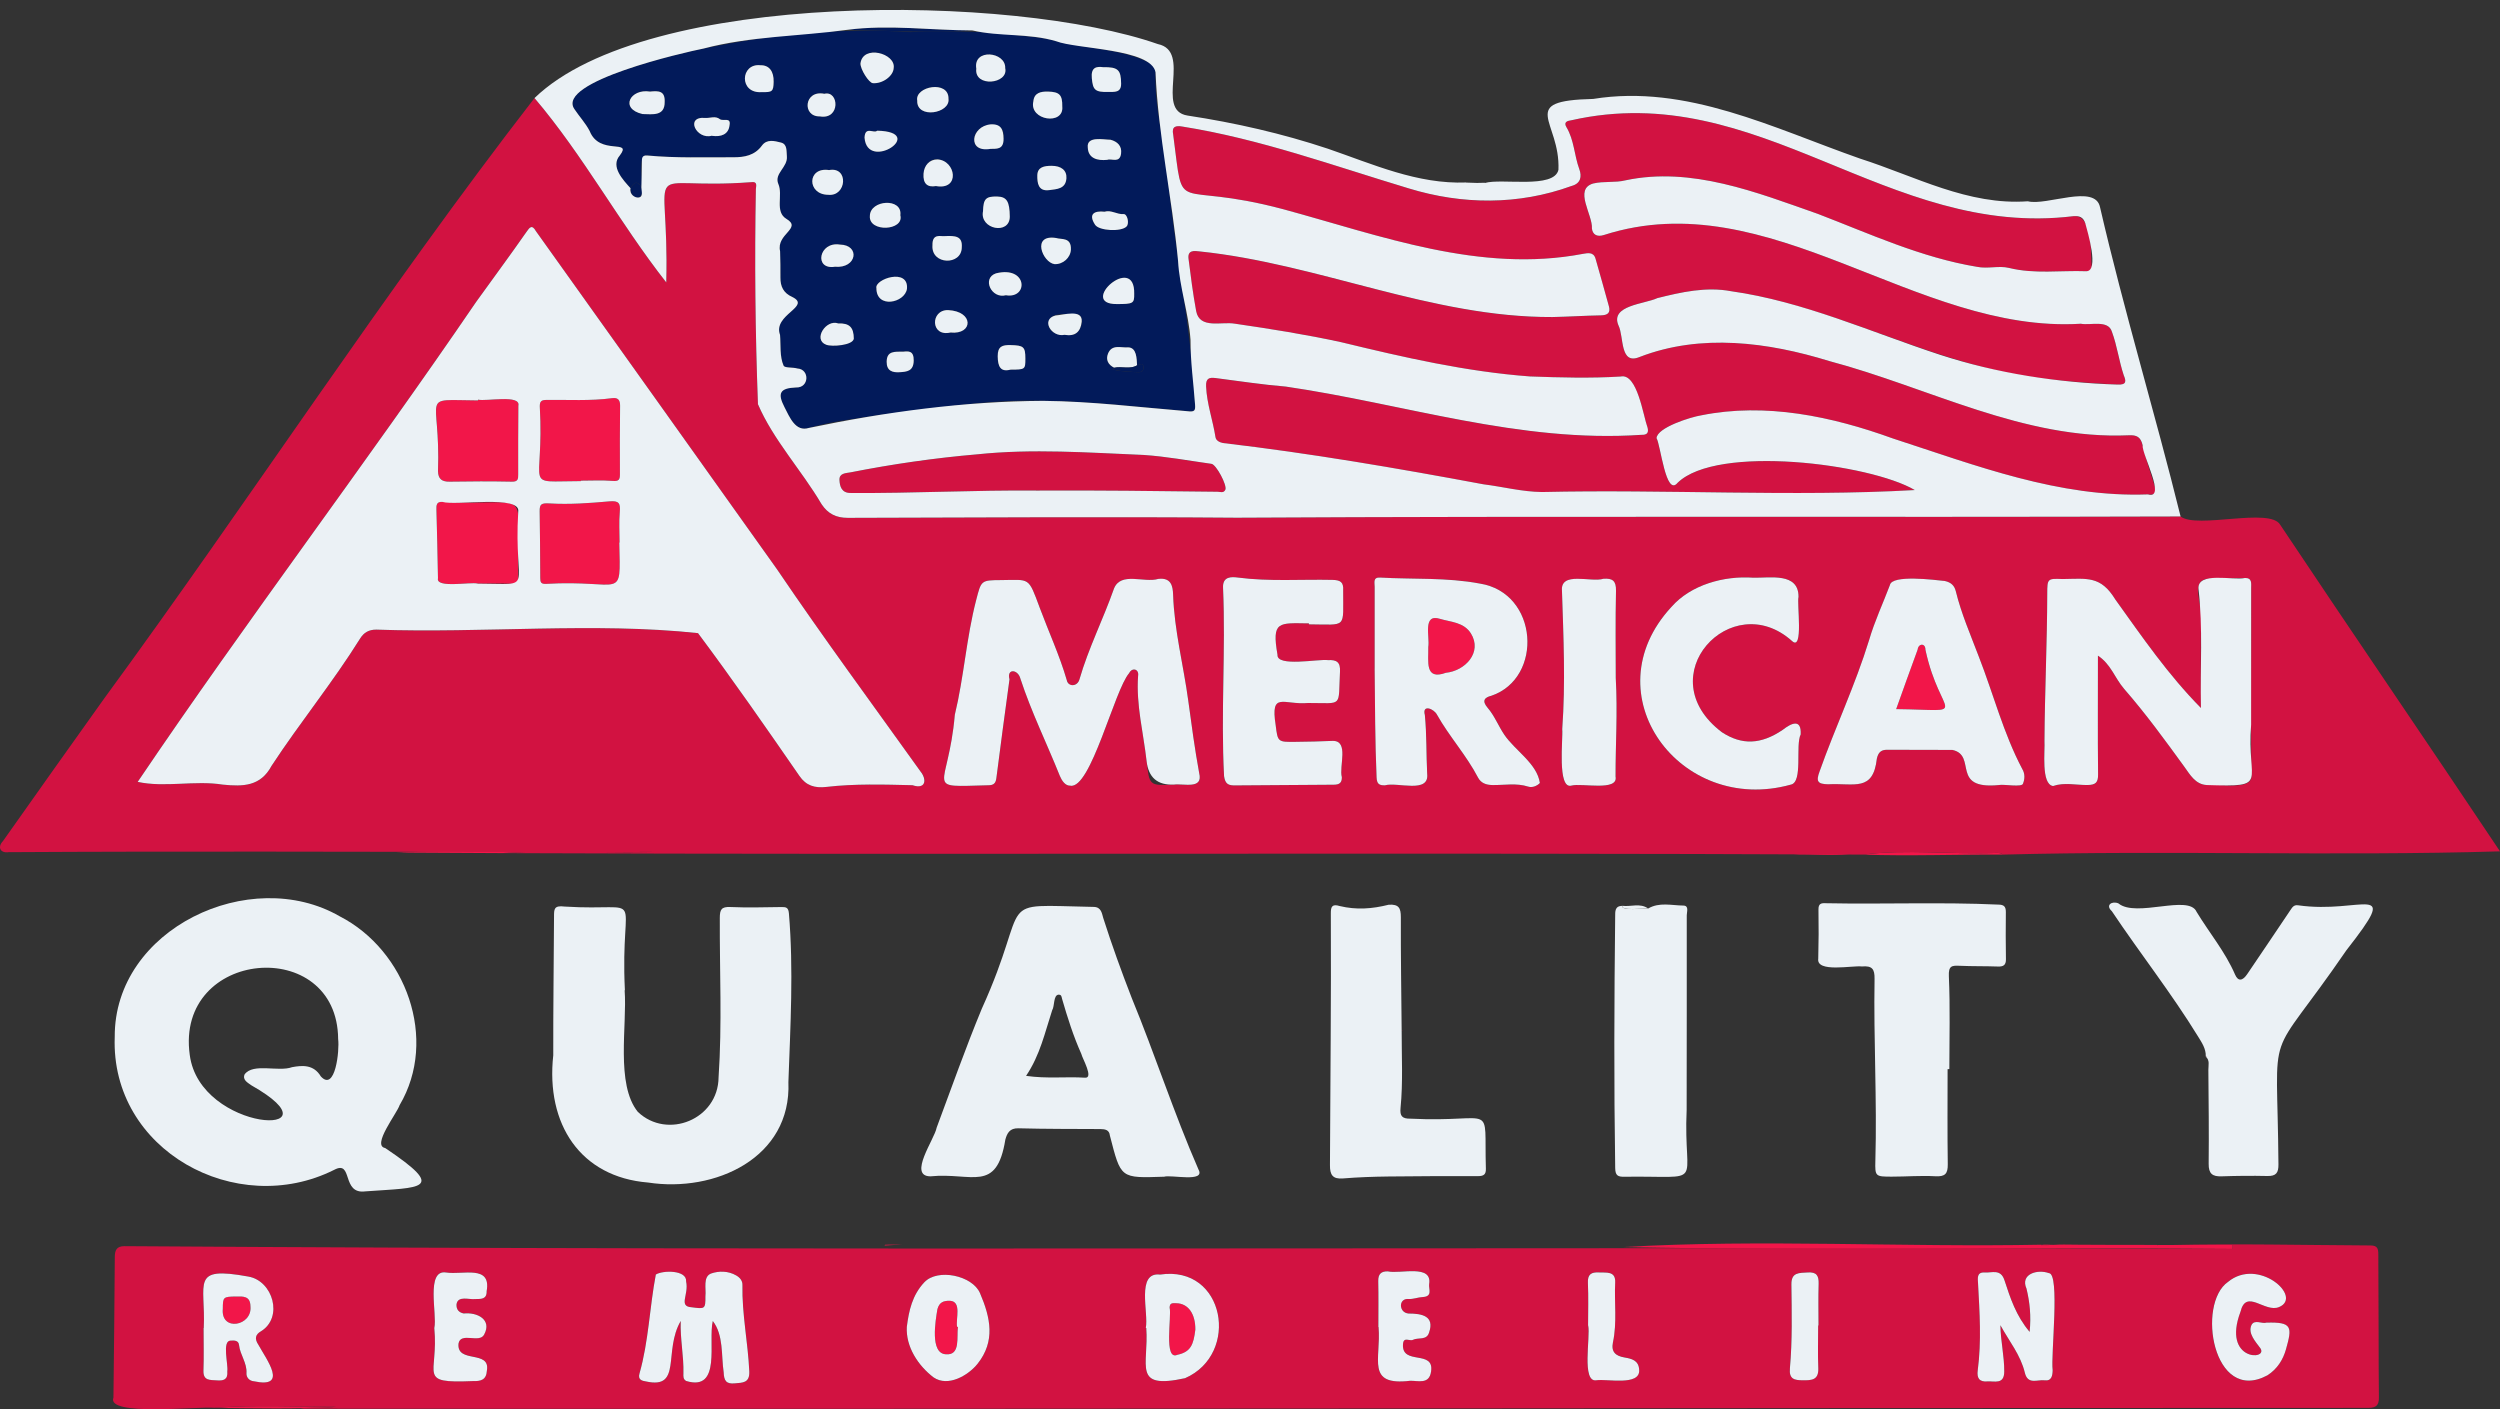 <?xml version="1.0" encoding="UTF-8"?>
<svg xmlns="http://www.w3.org/2000/svg" xmlns:xlink="http://www.w3.org/1999/xlink" id="_Слой_1" data-name="Слой 1" viewBox="0 0 1143.27 644.45">
  <rect x="0" y="0" width="1143.27" height="644.45" fill="#333333" stroke="none"/>
  <defs>
    <style>
      .cls-1 {
        fill: #f21649;
      }

      .cls-2 {
        fill: #d21241;
      }

      .cls-3 {
        fill: #021a5a;
      }

      .cls-4 {
        clip-path: url(#clippath);
      }

      .cls-5 {
        fill: none;
      }

      .cls-6 {
        fill: #ebf1f5;
      }
    </style>
    <clipPath id="clippath">
      <rect class="cls-5" x="0" width="1143.26" height="644.45"></rect>
    </clipPath>
  </defs>
  <g class="cls-4">
    <g>
      <path class="cls-1" d="m992.73,569.36h28.29v1.79c-92.88-.84-185.92,1-278.7-.86,63.62-3.7,127.69.18,191.47-1.08-.17.07-.31.14-.46.2,3.7.11,7.43-.33,11.14-.27l.04.26.09-.25c2.14.02,4.29.05,6.44.07v.02h5v.03c10.13.02,20.28-.02,30.41.05,0,.45.07.39.17.02,2.04,0,4.08,0,6.12.02h-.01Z"></path>
      <path class="cls-1" d="m181.11,389.87c38.91-1.92,78.09.3,117.1-.26-22.94.5-46.33-.97-69.05.53-16.01-.09-32.03-.18-48.05-.27Z"></path>
      <path class="cls-1" d="m852.02,390.82c19.75-2.54,40.61,0,60.71-.76,1.16,0,2.35-.06,3.33.76-21.34-.13-42.72.75-64.03,0h-.01Z"></path>
      <path class="cls-1" d="m98.13,643.8c18.57-1.41,37.18-.38,55.77-.49-18.54,1.19-37.16.68-55.77.49Z"></path>
      <path class="cls-1" d="m820.13,390.73c8.44-.73,16.89-.89,25.34-.19-8.44.92-16.89-.07-25.34.19Z"></path>
      <path class="cls-1" d="m412.44,569.17c-2.65.15-5.3.23-7.95.42.1-.12.21-.24.33-.37,2.55-.02,5.09-.04,7.62-.06h0Z"></path>
      <path class="cls-1" d="m939.29,569.25c-1.99.04-3.98.35-5.96.17,1.88-.51,4.01-.04,5.96-.17Z"></path>
      <path class="cls-1" d="m1008.72,483c.24.04.48.07.72.11-.25.03-.49.05-.74.07l.02-.18Z"></path>
      <path class="cls-1" d="m944.6,569.16l-.09.25c0-.1-.13-.32.09-.25Z"></path>
      <path class="cls-1" d="m986.61,569.35c-.1.37-.16.43-.17-.02l.17.02Z"></path>
      <path class="cls-1" d="m670.64,83.5l-.13.09c-.02-.15,0-.15.13-.09Z"></path>
      <path class="cls-1" d="m640.99,471.31c.09.17.49-.05.72-.04-.24.01-.48.03-.72.04Z"></path>
      <path class="cls-1" d="m386.13,569.29l-.06.13s.08-.23.06-.13Z"></path>
      <path class="cls-1" d="m676.03,83.64s-.02.03-.02.04l.02-.04Z"></path>
      <path class="cls-3" d="m288.36,86.06c-3.42-3.75-9.3-9.91-4.89-15.01,5.85-7.76-9.29.33-13.81-11.14-1.91-3.65-4.73-6.65-6.98-10.04-8.86-12.39,50.4-25.99,59.09-27.69,30.87-6.41,62.83-9.69,94.38-7.5,15.46-.52,30.78-.6,46.15,1.05,6.87,1.1,13.78,1.02,20.7,3.1,14.02,3.67,29.22,3.23,42.55,9.82,2.08.98,3,1.94,2.9,4.37-.64,15.42,3.67,30.32,5.37,45.49,3.17,35.71,10.95,70.6,12.69,106.41.2,2.77-.11,3.53-3.48,3.1-22.03-1.81-43.94-4.54-65.95-4.74-25.16-.78-50.16,3.64-75.11,6.49-10.73,1.73-21.55,2.93-32.07,5.9-6.16,1.94-8.83-5.05-11.14-9.49-3.32-6.42-2.11-8.71,5.24-9.02,6.17.23,6.32-8.31.67-8.67-2.12-.66-5.75-.14-6.32-1.31-1.85-4.17-1.23-9.5-1.62-14.04-3.49-9.27,14.54-12.96,5.59-17.36-4.04-1.8-5.47-4.78-5.42-8.94.05-4-.04-8-.15-11.99-1.88-7.88,10.22-10.4,2.92-14.77-5.51-3.29-1.42-10.87-3.74-16.05-1.96-4.78,4.44-7.55,3.93-12.64-.23-2.51.22-5.51-2.72-6.24-2.86-.71-6.4-1.72-8.68,1.39-3.31,4.53-8.02,5.37-13.04,5.35-13.1-.04-26.22.42-39.3-.8-4.85-.93-1.8,11.42-2.79,14.53-1.97-3.36-3.52-2.1-4.96.43h0Zm231.63,81.03c-.18-2.94-.08-8.18-4.13-8.23-3.22.29-7.37-1.56-9.15,2.85-1.14,2.83.06,5.13,2.86,6.48-3.91,1.41,9.93,2.06,11.12,2.02,2.06.03,2.36-1.45,2.24-2.45-.26-2.25-1.83-.89-2.94-.66h0ZM408.69,31.06c1-6.64-14.1-10.8-15.19-2.04-.08,2.67,3.84,8.86,5.64,9.01,4.45.36,9.43-3.28,9.55-6.97Zm40.85,65.53c-1.67,8.32,12.27,11.01,12.24,2.46-.08-6.86-1.31-9.08-5.81-9.17-5.15-.1-6.26,1.05-6.43,6.72h0Zm10.16-65.43c.32-7.55-14.78-9.17-13.22.25-1.04,8.69,14.87,7.06,13.22-.25Zm-162.43,10.71c-8.98-1.47-14.11,7.82-3.41,10.28,4.63.09,10.17,1.06,10.11-5.54.21-5.12-2.77-5.14-6.7-4.74Zm188.51,6.78c.08-5.25-1.24-6.64-6.49-6.78-3.29-.09-6.36.52-6.73,4.46-2.04,8.8,14.16,11.13,13.22,2.32Zm24.96,90.39c7.52,0,8-.28,7.94-4.68.46-18.98-26.01,4.81-7.94,4.68Zm-162.38-96.92c4.87.1,5.33-.3,5.45-4.67.13-4.85-2.06-7.73-6.02-7.62-9.22-1.02-9.98,13.06.58,12.29h0Zm33.45,79.84c10.14.92,11.65-9.98,2.26-10.12-9.68-1.51-11.97,11.74-2.26,10.12Zm122.57-91.26c-2.98-.4-5.57.06-5.09,5.07.51,5.29,1.38,6.42,7.59,6.27,2.64-.06,5.85.47,5.81-3.8-.06-6.33-1.37-7.64-8.31-7.53h0Zm-125.66,58.36c8.51.92,9.51-13.03.42-11.3-10.17-1.56-10.18,11.23-.42,11.3Zm40.74-43.05c-.37,8.51,15.2,5.93,14.29-.87.22-8.64-15.51-5.71-14.29.87Zm8.54,39.06c11.23,2.02,9.11-11.71.71-12.18-7.45-.81-9.28,14.34-.71,12.18Zm3.82,22.9c-1.53.21-5.58-1.41-5.4,4.17-.7,9.04,13.33,9.38,13.4.98.38-5.19-2.86-5.42-8-5.15Zm28.18,27.03c10.42,1.76,9.95-13.65-4.55-10.01-6.54,2.22-2.09,11.79,4.55,10.01Zm-76.66,12.89c-5.58-2.05-11.74,7.45-5.51,9.74,2.54,1.02,12.18.28,12.62-2.76-.02-5.14-1.94-7.17-7.11-6.98Zm78.77,21.13c6.72-.02,6.8-.08,6.8-5.05,0-5.42-.79-6.06-6.88-6.18-3.59-.07-5.8.53-5.77,5.07.03,4.93,1.41,7.33,5.85,6.16Zm20.9-60.19c-11.46-1.88-6.27,11.15-.78,11.94,3.91.18,7.35-2.98,7.5-6.68.22-5.76-4.35-4.48-6.72-5.27h0Zm-30.05-40.77c2.51-.12,6.07.57,5.95-4.7,1.34-9.99-13.52-7.11-13.42.41.12,4.75,3.57,4.33,7.47,4.29Zm-41.24,30.34c1.07-8.06-13.85-7.09-13.93.33-.63,7.65,15.81,6.85,13.93-.33Zm22.95,53.65c10.39,1.08,10.81-9.69-1.13-10.25-8.15-.17-8.14,12.42,1.13,10.25Zm46.1-76.24c-3.15.03-6.37.47-6.41,4.41-.04,3.38.36,7.41,5.47,6.7,3.37-.47,7.52-.45,7.84-5.41.24-3.66-2.4-5.73-6.9-5.7Zm25.58-2.72c1.9-.8,5.7,1.74,6.32-2.82.48-3.56-1.71-5.54-4.79-6.37-3.17,0-11.05-1.86-10.43,3.5.15,5,4.36,6.16,8.9,5.68h0Zm-91.59,58.98c.88-9.75-14.9-4.45-13.97-.33-.05,9.59,13.02,6.8,13.97.33Zm72.03,21.04c1.64,0,2.84.21,3.94-.04,3.94-.71,6.15-9.68,1-9.49-3.77.44-11.32-1.25-12.23,3.83-.5,4.09,4.11,6.19,7.29,5.7Zm-85.68-93.35c-1.38,1.49-5.54-2.35-5.75,3.19,1.27,15.91,29.1-2.69,5.75-3.19Zm103.99,37.05c-4.72-.52-7.51,1.05-4.36,5.9,1.75,2.88,12.09,3.39,14.47.82,1.32-1.42.33-5.78-1.42-5.64-3.03.23-5.65-2.02-8.69-1.08Zm-179.54-34.78v.07c4.16.6,7.64-.62,8.06-4.87.74-3.85-3.02-1.67-4.42-2.75-2.12-1.64-4.47-.4-6.7-.56-9.46-.82-3.99,10.15,3.06,8.12h0Zm51.41-19.15c-9.32-1.91-10.3,10.55-2.05,10.34,9.52,1.64,8.79-12.01,2.05-10.34Zm36.13,117.92c-3.96.03-7.57-.45-7.62,4.62-.05,4.16,2.63,5,5.91,4.78s6.39-.4,6.46-5.32c.07-4.57-2.38-4.32-4.74-4.08h-.01Z"></path>
      <g>
        <path class="cls-2" d="m240.69,389.62c-3.86.11-7.71.27-11.54.52,207.39.84,415.38-.32,622.87.68,19.75-2.54,40.61,0,60.71-.76,1.16.01,2.35-.06,3.33.76,75.62-2.02,151.94.77,227.21-1.49-33.36-49.98-67.21-99.39-100.54-149.38-4.71-8.01-38.01,2.05-45.53-3.76-143.83.46-287.77-.25-431.63.57-59.28-.5-118.57-.09-177.86.06-5.36.01-9.12-1.89-12.04-6.31-9.08-15.46-22.03-29.33-29.05-45.66-1.24-32.79-1.59-65.6-.95-98.41.08-1.36.89-3.6-2.18-3.13-52.06,3.95-37.3-13.49-38.8,45.84-21.51-27.4-37.78-57.83-60.25-84.31C175.56,133.8,114.12,228.68,47.58,319.52c-15.42,21.68-30.9,43.32-46.2,65.08-2.75,2.9-1.11,5.65,2.56,5.1,78.94-.48,157.83-.15,236.75-.08Zm694.26-50.76c.12-22.45,1.23-44.89,1.27-67.36,0-6.88.12-6.96,6.97-6.68,11.33-.18,17.49-1.54,24.17,9.35,12.39,17.27,24.14,34.41,39.15,49.61,0-14.19-.16-27.39.08-40.57,1.08-5.54-5.44-17.7,3.1-18.53,5.66-.16,11.31-.33,16.97-.36,3.33-.02,2.81,2.47,2.81,4.64.09,28.3-.18,56.62.03,84.92,1.68,8.19-15.13,4.31-20.28,5.13-5.25-.27-7.69-4.77-10.32-8.4-8.82-12.14-17.63-24.26-27.51-35.58-4.41-5.14-5.97-11.21-11.99-15.2v.02c.04,18.69-.14,35.82.07,54.3.04,3.69-1.11,4.83-4.82,4.87-5.25.06-10.56-1.32-15.78.46-5.58-.98-3.61-16.13-3.92-20.62Zm-102.84,13.95c7.18-20.22,16.37-39.63,22.68-60.17,2.49-8.56,6.33-16.73,9.5-25.1.96-4.78,20.63-2.36,25.1-1.83,2.91.63,4.4,2.16,5.01,4.64,2.53,10.33,6.77,20.01,10.52,29.91,6.68,17.06,11.27,35.12,19.87,51.38,1.31,2.16,1.2,4.65.36,6.67-.42,1.9-8.75.22-11.07.7-22.31,2.19-9.79-13.5-21.2-16.06-9.98-.07-19.97-.02-29.95-.07-2.82-.01-4.01,1.35-4.63,4.05-1.75,15.33-10.16,11.08-22.31,11.73-4.73-.1-5.6-1.25-3.88-5.85Zm-67.79-75.22c8.89-10.16,24.05-14.35,37.49-13.4h0c7.65.17,20.75-2.51,20.67,8.78-.83,2.9,2.39,25.09-2.99,20.16-27.65-24.82-65.86,16.18-32.07,41.71,9.12,5.97,17.82,5.69,27.8-1.06,3.92-3.07,8.61-5.33,8.24,2.06-2.5,4.82,1.12,22.09-4.53,22.98-50.69,14.1-91.52-41.34-54.61-81.23Zm-49.9,55.87c1.53-21.08.57-42.14-.12-63.22-.86-9.15,13.35-3.76,18.97-5.55,4.18-.29,5.84.94,5.74,5.53-.31,13.82-.11,27.65-.11,39.8.9,16.17-.14,30.65-.09,45.14,1.34,6.84-15.55,2.86-20.15,4.11-6.61,1.89-3.82-21.45-4.24-25.81Zm-83.27-69.33c15.19.88,30.45-.11,45.56,2.74,26.92,4.21,29.18,43.2,5.33,51.3-3.08.75-4.53,2.25-1.72,5.51,3.15,3.65,4.91,8.28,7.62,12.31,4.9,7.27,14.97,13.13,16.27,22.08-1.21,1.3-3.43,2.27-5.32,1.66-5.42-1.75-10.9-.64-16.34-.72-2.94-.04-5.31-.91-6.64-3.45-5.3-10.16-13.09-18.68-18.7-28.63-1.4-2.84-6.95-5-5.6.05.88,8.93.61,17.9,1.06,26.84,1.16,9.26-13.66,3.72-19.29,5.31-2.67.08-3.72-.64-3.85-3.61-.71-16.59-.71-33.18-.89-49.78h.01v-37.43c0-1.89-.85-4.37,2.5-4.18Zm-356.58,125.49c7.88,0,15.75,0,23.63-.01-7.84.17-15.73.11-23.63.01Zm284.72-120.78c-.29-5.32,3.89-5.09,6.75-4.72,14.41,1.89,28.86.75,43.28,1.07,3.69.08,5.14,1.06,4.9,4.8-.21,17.78,2.41,15.59-15.65,15.53v-.44h-.02c-13.84-.18-17.06-1.16-14.36,14.35-.49,5.71,18.77,1.86,23.11,2.45,3.98-.23,5.7.98,5.47,5.26-.91,16.65,1.71,14.31-14.55,14.35-11.24,1.02-17.33-5.6-14.87,10.1.94,7.75.98,7.77,9.12,7.66,5.66-.08,11.32-.16,16.97-.44,7.57-.17,2.83,11.8,4.17,16.57.09,2.72-1.29,3.47-3.66,3.48-15.05.09-30.1.23-45.15.32-2.83.01-4.54-.43-5.05-4.26-1.52-28.68.79-57.35-.46-86.08Zm-122.64,58.05c4.19-17.32,5.29-35.21,9.77-52.48,2.33-9.01,2.16-9.07,11.37-9.13,13.3-.09,12.36-1.73,17.7,12.66,4.08,11.01,9.04,21.7,12.34,33.01.33,1.12,1.24,2.62,2.61,2.43,1.35-.18,2.67-.85,3.19-2.65,4.11-14.3,10.9-27.6,15.81-41.59,3.13-7.79,13.85-2.45,20.23-4.39,5.97-.73,6.67,3.35,6.8,7.18.54,16.49,4.77,32.41,6.95,48.64,1.49,11.02,2.99,22.02,4.97,32.96,1.95,7.64-7.01,4.71-11.57,5.27h.01c-11.25.53-11.21.52-12.47-10.72-1.45-12.98-4.85-25.76-3.89-38.98.58-3.18-2.77-4-4.08-1.28-6.69,7.61-17.65,53.47-26.94,51.48-2.26.09-3.84-2.27-4.75-4.42-5.94-14.86-13.08-29.31-18.05-44.53-1.09-4.29-6.35-4.82-4.99.32-2.06,15.07-4.09,30.14-6.01,45.23-.3,2.3-1.31,3.18-3.51,3.2-30.59.79-18.5,2.59-15.49-32.21Zm-373.69,30.67h-.01c50.01-74.04,104.35-145.55,154.76-219.47,7.66-10.66,15.48-21.21,22.99-31.98,1.42-2.04,2.53-3.68,4.37-.4,36.75,51.54,73.62,103.08,110.33,154.74,21.13,31.21,43.49,61.52,65.42,92.18,3.8,4.46,1.87,8.24-3.55,6.45-13.14-.31-26.3-.73-39.39.79-5.22.61-9.23-.53-12.31-5.06-15.16-21.95-30.39-43.9-46.36-65.27-47.42-5.08-98.54.14-147.15-1.6-3.41,0-5.66,1.35-7.36,4.07-12.53,20.08-27.54,38.44-40.49,58.2-5.04,9.4-12.96,9.56-22.4,8.61-12.69-2.04-26.57,1.46-38.85-1.26Z"></path>
        <path class="cls-2" d="m1087.62,573.61c0-2.37-.27-4.03-3.48-4.05-30.47-.16-60.94-.9-91.41-.2h28.29v1.79c-321.57-1.09-642.78.93-964.08-1.27-3.65-.01-4.42,1.93-4.44,4.93-.18,21.44-.33,42.88-.62,64.32-3.41,8.68,38.53,3.94,46.25,4.67h0c18.56-1.41,37.18-.39,55.77-.5-5.55.76-11.19-.28-16.71.9,315.22.29,630.53-.38,945.78-.36,3.77,0,4.97-1.29,4.92-4.82-.13-8.99-.1-17.98-.13-26.97-.05-12.81-.1-25.63-.14-38.44Zm-969.51,41.27c3.88,7.02,13.89,20.18-2.07,16.76-1.92-.15-3.47-1.69-3.34-3.7.3-4.7-2.91-8.37-3.39-12.82-.24-2.26-2.22-2.16-3.89-2.06-3.99.05-.98,10.99-1.48,14.03.35,3.93-1.82,4.39-4.9,4.14-2.99-.24-6.18.27-6.01-4.49.23-6.47.06-12.96.06-19.45h.08c.95-20.88-6.36-28.39,20.38-23.52,11.27,1.92,16.13,18.71,5.77,25.04-2.49,1.42-3.03,3.35-1.21,6.07Zm93.97-14.24c6.1-.66,12.97,2.75,9.36,9.56-2.06,4.35-10.8-1.33-11.77,4.22-.9,9.28,14.61,2.74,12.99,12.28-.25,4.48-2.94,4.95-6.43,4.86-25.99,1.07-15.53-2.65-17.64-24.35h.03c1.36-6.06-4.04-26.88,5.4-25.31,7.68,1.19,20.73-3.67,18.52,8.53.11,3.87-2.69,3.56-5.18,3.62-2.81.38-7.96-1.74-8.6,2.39-.16,2.34,1.06,3.78,3.32,4.2Zm123.97,31.99c-3.93.39-4.97-1.16-5.12-5.12-1.13-7.72,0-16.99-4.96-23.4h-.01c-2.25,9.45,4.12,32.35-12.16,27.44-1.44-.79-1.32-2.12-1.28-3.47.22-7.99-1.56-15.89-1.22-24-8.05,13.86.71,31.34-15.81,27.69-1.86-.31-3.9-.7-3.05-3.66,4.2-14.76,4.6-30.33,7.46-45.24,3.13-1.96,14.21-2.25,13.86,3.15,1.36,6.14-3.74,11.44,2.59,11.82,5.95.78,6.27.87,6.23-5.06.41-3.44-1.23-8.91,2.61-10.39,3.55-1.23,7.81-1.25,11.52.91,1.7.98,2.86,2.42,2.82,4.3-.27,13.29,2.54,26.33,3.13,39.56.24,5.4-3.12,5.13-6.61,5.47Zm111.03-9c-4.19,5.29-13.49,10.83-20.16,6.26-7.09-5.4-12.74-14.03-12.23-23.09h.01c.96-7.43,2.45-14.48,8.01-20.41,6.07-6.49,21.99-3.09,25.45,4.96,4.85,11.29,7.07,22-1.08,32.28Zm94.85,6.62c-24.35,5.29-16.5-5.67-17.74-22.93h-.22c1.44-6.7-4.54-25.84,6.54-24.46,29.76-4.45,36.74,36.37,11.42,47.39Zm112.48-3.01c-.83,5.93-5.86,4.13-9.52,4.18-20.49,2.46-13.23-9.89-14.49-24.6h-.09c0-7,.1-13.99-.05-20.98-.06-3.23,1.31-4.55,4.4-4.47,5.53,1.35,20.49-3.5,18.87,5.88-.29,2.17,1.78,5.64-2.98,5.87-2.07.1-4.09.96-6.29.9-4.85-.56-4.74,6.25-.17,6.64,6.19,0,12.03,1.16,9.42,8.69-1.09,3.75-4.98,2.14-7.42,3.36-1.47.74-4.3-1.65-4.51,2.02-.66,9.85,14.49,2.29,12.83,12.51Zm75.62,3.93c-6.95,1.13-2.62-19.95-3.77-25.03h-.04c0-6.5.23-13-.08-19.48-.19-3.95,1.56-5,5-4.8,3.37.19,7.76-.79,7.48,4.62-.46,9.1.91,18.27-1.02,27.31-.93,4.37,1.13,6.27,5.26,6.96,3.26.55,6.61,1.31,6.73,5.79.38,7.31-14.69,3.94-19.56,4.63Zm101.64-44.05c-.22,6.33-.06,12.66-.06,18.99h-.16c0,6.49-.21,13,.06,19.48.24,5.5-2.94,5.63-7.05,5.6-3.93-.03-6.37-.52-5.93-5.45,1.14-12.78.83-25.6.68-38.41-.07-5.61,3.57-5.19,7.4-5.46,4.15-.28,5.19,1.48,5.06,5.25Zm107.04,39.45c-.05,2.42-.42,5.1-3.73,4.65-3.19-.44-7.65,2.2-9-3.48-1.92-8.08-7.23-14.49-11.17-21.72.08,7.19,1.8,14.09,1.76,21.2-.03,6.1-4.48,4.26-7.75,4.51-3.66.28-4.85-1.5-4.38-5.07,1.76-13.25.86-26.53.14-39.81-.12-2.24-.68-5.2,3.03-4.94,3.28.23,7.3-1.8,9.05,3.52,2.64,8.04,5.23,16.21,11.52,23.64.71-7.33.06-13.55-1.43-19.74-3.01-6.84,5.12-9,10.23-7.13,5.19.15.81,37.71,1.73,44.37Zm106.64-9.43c-1.31,4.64-3.96,8.94-8.45,11.81-24.97,13.45-32.46-32.79-18.02-42.74,13.82-11.42,34.42,6.83,23.38,11.49-6.58,2.83-15.08-8.67-17.7,2.19-8.48,22.5,12.85,22.33,9.1,16.66-2.19-3.01-5.79-6.8-4.08-10.56,1.35-2.82,4.86-.46,6.88-1.15v.02c11.93-.37,11.78,2.03,8.89,12.28Z"></path>
        <path class="cls-2" d="m914.8,606s0,.01.01.02c0-.01,0-.02,0-.03h-.01Z"></path>
        <path class="cls-2" d="m586.8,95.68c44.63,12.1,90.08,29.42,137.08,20.43,2.09-.34,4.85-1.05,5.77,2.22,2.05,7.24,4.12,14.48,6.1,21.74.85,3.09-.62,4.12-3.65,4.17-7.39.14-14.78.62-22.17.77-55.36.23-106.69-24.35-161.35-30.01-2.36-.3-5.58-.73-5.07,3.34,1,8.01,2.03,16.04,3.5,23.98,1.61,8.31,11.57,4.67,17.58,5.71,16.39,2.4,32.73,4.96,48.96,8.53,28.33,6.87,56.95,13.44,86.1,15.61,13.82.5,27.65.89,41.47.04,7.63-1.71,10.3,18,12.36,23.54.48,2.17-.24,3.24-2.9,3.13-55.47,3.77-108.32-14.13-162.55-22.06-10.76-.87-21.46-2.55-32.18-3.91-2.97-.38-4.48.19-4.31,3.84.36,7.96,3.08,15.42,4.3,23.19.25,1.55,1.86,2.36,3.35,2.67,39.92,4.68,79.58,11.51,119.22,18.89,8.9,1.11,17.56,3.41,26.71,3.53,56.67-1.35,114.55,2.26,170.54-.9-20.64-12.17-90.6-20.92-108.5-3.31-5.32,6.59-7.74-17.18-9.63-20.44.4-5.01,15.77-9.62,20.38-10.42,29.49-5.97,59.8.46,87.69,10.56,38.11,12.37,76.02,27.09,116.66,25.59,3.64.49,3.88-1.28,3.02-4.08-1.89-6.13-3.99-12.2-5.45-18.42-.89-3.76-2.72-4.72-6.29-4.54-48.04,2.14-91.61-21.91-137.02-33.94-28.01-8.65-58.68-12.72-86.69-1.89-9.22,3.88-7.14-9.22-9.7-14.4-3.98-9.25,12.1-9.8,17.73-12.5,11.06-2.78,22.36-5.32,33.73-3.17,46.23,6.67,87.35,30.89,133.41,38.54,14.46,2.46,28.78,3.36,43.26,4.16,4.37.24,4.03-1.63,2.92-4.27-2.17-6.51-3-13.37-5.4-19.87-1.81-5.6-9.62-2.82-14.22-3.68-75.71,4.65-142.28-64.88-218.06-40.59-3.3,1.09-5.22-.32-5.52-2.93.45-6.26-8.42-18.06.57-20.62,4.93-1.15,10.03-.26,14.8-1.45,30.1-6.4,60,5.53,88.01,15.38,23.89,9.18,47.3,19.98,72.72,24.19,5.01,1.02,10.02-.64,14.62.5,11.73,2.89,23.49,1.08,35.22,1.51,1.44.06,2.53-.16,2.6-2.09-.43-5.96.57-23.71-8.18-23.1-85.53,10.57-143.75-63.28-229.8-43.83-1.74.22-3.6.79-2.2,3.12,3.56,5.92,3.57,12.91,5.89,19.22,1.22,3.33.73,6.59-3.59,7.71-24.27,8.81-49.9,8.6-74.43,1.09-34.23-10.3-67.94-22.63-103.44-28.26-3.1-.56-5.03-.06-4.26,3.68,5.17,38.9-1.19,20.38,50.29,34.1Z"></path>
        <path class="cls-2" d="m875.69,224.13s-.02,0-.03,0c0,0,.01,0,.02,0h.01Z"></path>
        <path class="cls-2" d="m388.99,225.45c28.43.22,56.93-1.39,85.4-1.11v.02c27.47-.16,54.95.21,82.43.54,1.21.01,2.74.76,3.53-.93.91-1.96-4.14-11.52-6.34-11.83-10.36-1.45-20.69-3.39-31.1-4.07-25.34-1.07-50.7-2.95-76.05-.29-19.47,1.66-38.71,4.46-57.92,8.24-2.3.39-5.21.4-5.06,3.5.14,2.9.97,5.96,5.11,5.93Z"></path>
      </g>
      <path class="cls-3" d="m444.73,13.92c-19.1,1.29-38.07.16-57.15-.3,18.91-2.46,38.12.24,57.15.3Z"></path>
      <path class="cls-3" d="m288.36,86.06c1.44-2.53,3-3.79,4.96-.43,1.89,7.12-5.58,5.39-4.96.43Z"></path>
      <path class="cls-1" d="m265.64,220.02c-27.4.05-16.59,4.24-18.79-34.18-.02-2.18.65-2.92,2.82-2.95,10.11-.14,20.24.54,30.31-.82,2.58-.35,3.61.87,3.59,3.41-.08,10.46-.16,20.92-.08,31.38.02,2.66-.66,3.28-3.41,3.05-4.78-.39-9.62-.11-14.44-.11v.21h0Z"></path>
      <path class="cls-1" d="m283.21,248.09c.59,27.49,1.95,16.8-33.73,18.93-2.07.02-2.4-.81-2.4-2.7,0-10.16-.16-20.32-.28-30.48-.04-3.3.74-3.84,4.6-3.61,9.05.54,18.23-.14,27.3-.95,4.37-.39,5.09.88,4.74,4.83-.42,4.62-.1,9.32-.1,13.98h-.13Z"></path>
      <path class="cls-1" d="m218.62,182.75c3.71.94,19.56-2.48,18.46,2.76-.11,10.48-.1,20.97-.08,31.45,0,2.02-.06,3.36-2.88,3.3-9.49-.2-18.98-.17-28.47,0-3.57.06-5.25-1.27-5.31-4.82,1.27-36.01-9.17-32.5,18.3-32.33v-.37h-.02Z"></path>
      <path class="cls-1" d="m218.44,266.86c-3.45-.85-19.22,2.25-18.14-2.45-.13-10.47-.47-20.93-.71-31.39-.04-1.92-.02-3.72,2.82-3.49,42.59,2.14,33.63-8.93,34.57,34.4.05,2.57-.72,3.09-3.06,3.01-5.15-.16-10.32-.05-15.48-.05v-.04h0Z"></path>
      <path class="cls-1" d="m653.18,295.89c.76-4.62-2.76-15.43,5.32-12.89,5,1.5,10.87,1.49,14.16,6.67,5.34,8.67-2.64,17.12-11.47,18-9.76,3.55-7.9-5.19-8.02-11.78h.01Z"></path>
      <path class="cls-1" d="m867.13,324.28c3.4-9.49,6.55-18.37,9.81-27.22.3-2.77,3.59-3.18,3.56.1,6.87,31.77,21.62,27.59-13.38,27.12h.01Z"></path>
      <path class="cls-1" d="m438.08,606.78c-.7,4.48,1.32,13.12-5.49,12.53-7.45-.31-4.75-15.52-3.9-20.62.85-3.14,2.72-3.92,5.75-3.84,5.48.31,2.54,8.34,3.24,11.92h.4Z"></path>
      <path class="cls-1" d="m546.65,608.05c-.84,6.77-2.01,10.18-8.21,11.51-6.38,2.86-2.53-17.68-3.55-21.54-.02-2.4,1.63-2.07,3.09-2.04,5.38.11,8.72,4.78,8.67,12.07Z"></path>
      <path class="cls-1" d="m107.96,592.89c3.26-.06,6.51-.25,6.58,4.51.89,9-13.61,11.7-12.65,1.16.04-5.44.12-5.57,6.07-5.67Z"></path>
      <g>
        <path class="cls-6" d="m343.49,83.31c3.07-.47,2.26,1.77,2.18,3.13-.63,32.81-.28,65.62.95,98.42,7.02,16.32,19.96,30.2,29.05,45.65,2.92,4.42,6.67,6.32,12.04,6.31,59.29-.15,118.58-.55,177.86-.06,143.86-.82,287.8-.11,431.63-.57-11.67-47.25-25.87-93.97-36.84-141.43-2.2-10.82-24.51-.51-33.01-2.71-27.36,1.97-51.38-11.41-76.76-19.53-39.35-13.78-79.32-34.17-121.99-27.28-35.17.83-15,9.91-15.91,32.41-1.98,8.89-26.09,3.75-33.62,6.03l.03-.1c-1.02.02-2.05.04-3.07.06l-.02.04c-1.79-.06-3.58-.12-5.37-.18l-.13.09v-.14c-22.32.87-42.65-8.36-63.25-15.44-20.89-6.95-42.42-11.86-64.21-15.17-15.19-2.39,2.27-29.38-13.57-32.69C463.64-2.9,295.74-4.82,244.44,44.84c22.47,26.47,38.75,56.92,60.25,84.31,1.5-59.31-13.27-41.9,38.8-45.84Zm216.87,140.64c-.79,1.7-2.33.94-3.53.93-27.48-.33-54.96-.7-82.44-.54h.01c-28.47-.29-56.97,1.32-85.4,1.1-4.14.03-4.97-3.03-5.11-5.93-.15-3.1,2.76-3.11,5.06-3.5,19.21-3.78,38.45-6.58,57.92-8.24,25.35-2.66,50.72-.78,76.05.28,10.41.68,20.74,2.62,31.1,4.07,2.2.31,7.25,9.87,6.34,11.83Zm-19.59-166.06c35.49,5.64,69.2,17.96,103.44,28.26,24.51,7.5,50.16,7.73,74.43-1.09,4.32-1.12,4.81-4.39,3.59-7.71-2.32-6.31-2.33-13.29-5.89-19.22-1.4-2.32.46-2.9,2.2-3.12,86.03-19.45,144.28,54.4,229.8,43.83,2.69-.13,4.3.48,5.26,3.2.95,3.63,6.66,22.25.33,21.99-11.73-.43-23.5,1.39-35.22-1.51-4.61-1.14-9.61.51-14.62-.5-25.42-4.21-48.83-15.01-72.72-24.19-28.01-9.84-57.91-21.78-88.01-15.37-4.76,1.19-9.87.3-14.8,1.45-8.97,2.63-.14,14.28-.57,20.62.3,2.61,2.22,4.02,5.52,2.93,75.77-24.29,142.36,45.24,218.06,40.59,4.45.86,12.54-1.93,14.22,3.67,2.41,6.5,3.23,13.36,5.4,19.87,1.11,2.64,1.44,4.51-2.92,4.27-27.4-.87-55.07-5.13-81.14-13.64-31.59-10.34-62.35-24.37-95.53-29.05-11.36-2.14-22.66.4-33.73,3.17-5.62,2.71-21.72,3.25-17.73,12.5,2.58,5.18.48,18.28,9.7,14.4,28.01-10.83,58.68-6.77,86.69,1.88,45.4,12.04,88.97,36.09,137.02,33.94,3.58-.18,5.4.78,6.29,4.54-.49,4.02,11.08,25.01,2.43,22.49-40.64,1.51-78.56-13.21-116.66-25.58-27.89-10.1-58.2-16.53-87.69-10.56-4.57.73-20.07,5.51-20.38,10.42,1.87,3.05,4.25,27.06,9.63,20.43,18.05-17.67,87.98-8.77,108.49,3.31-55.98,3.16-113.86-.44-170.53.9-9.14-.12-17.81-2.42-26.71-3.53-39.63-7.39-79.3-14.21-119.22-18.89-1.49-.31-3.11-1.12-3.35-2.67-1.22-7.77-3.94-15.23-4.3-23.19-.17-3.65,1.33-4.22,4.31-3.84,10.72,1.36,21.42,3.04,32.18,3.91,54.23,7.93,107.08,25.83,162.55,22.06,2.66.11,3.38-.96,2.9-3.13-2.08-5.64-4.72-25.2-12.36-23.54-13.82.85-27.65.46-41.47-.04-29.16-2.17-57.78-8.74-86.1-15.61-16.23-3.56-32.57-6.13-48.96-8.53-5.96-1.04-15.98,2.6-17.58-5.71-1.47-7.94-2.49-15.96-3.5-23.98-.51-4.07,2.71-3.64,5.07-3.34,54.67,5.67,105.99,30.24,161.35,30.01,7.39-.15,14.78-.64,22.17-.77,3.02-.06,4.49-1.08,3.65-4.17-1.98-7.26-4.05-14.5-6.1-21.74-.92-3.26-3.68-2.56-5.77-2.22-47,8.99-92.45-8.33-137.08-20.42-51.45-13.71-45.15,4.79-50.3-34.1-.78-3.74,1.16-4.24,4.26-3.68Zm-247.24,16.3c-.02,3.82-.14,7.65-.22,11.47,0,1.77,1.05,4.47-1.41,4.68-1.49.13-4.15-1.35-3.56-4.27-3.37-3.75-9.33-9.92-4.88-15.01,5.88-7.74-9.27.33-13.81-11.14-1.91-3.66-4.73-6.65-6.98-10.04-8.58-12.51,50.19-25.92,59.1-27.69,21.56-5.69,43.8-5.54,65.82-8.57,18.9-2.46,38.12.24,57.14.3h-.02c12.58,2.93,25.59,1.17,38.27,4.93,9.27,3.65,43.51,3.37,45.45,14.2,1.2,28.91,7.59,57.4,10.3,86.24.67,12.24,4.85,23.94,5.7,36.14-.05,9.89,1.36,19.68,2.07,29.52.2,2.77-.11,3.54-3.48,3.1-22.03-1.81-43.95-4.54-65.95-4.74-35.9.18-72.04,5.04-107.18,12.39-6.16,1.95-8.83-5.06-11.14-9.49-3.31-6.42-2.11-8.71,5.24-9.02,6.13.27,6.35-8.35.67-8.67-2.11-.66-5.75-.14-6.32-1.31-1.85-4.16-1.24-9.5-1.62-14.04-3.45-9.34,14.54-12.96,5.59-17.36-4.04-1.8-5.47-4.79-5.42-8.94.05-3.99-.04-7.99-.15-11.99-1.86-7.93,10.22-10.42,2.91-14.77-5.5-3.28-1.44-10.88-3.74-16.05-1.97-4.78,4.43-7.56,3.93-12.64-.23-2.51.22-5.51-2.72-6.24-2.86-.71-6.4-1.73-8.68,1.39-3.31,4.53-8.01,5.37-13.04,5.35-13.1-.04-26.22.42-39.3-.8-2.59-.24-2.57,1.26-2.57,3.07Z"></path>
        <path class="cls-6" d="m176.14,525c-6.27-1.12,5.4-15.82,6.59-19.58,17.84-30.13,2.87-70.88-27.37-86.38-40.91-23.59-103.16,5.7-102.89,55.13-1.97,51.91,55.6,83.28,100.39,60.79,8.74-4.64,3.13,11.35,14.24,9.86,25.46-1.87,37.86-.48,9.04-19.82Zm-29.43-32.76c-3.29-5.5-8.44-5.08-13.13-4.22-6.29,2.31-17.83-2.06-21.73,3.32-1.06,2.6,1.53,3.81,3.13,5,42.87,24.29-23.6,21.86-28.21-13.95-6.7-48.51,67.52-54.87,67.87-7.21.68,5.15-1.31,24.31-7.93,17.06Z"></path>
        <path class="cls-6" d="m360.77,417.66c-.24-2.61-1.22-2.89-3.33-2.86-7.82.1-15.66.34-23.47-.01-4.11-.18-4.78,1.2-4.8,5.01-.1,24.28,1.08,48.58-.56,72.86-.16,19.24-23.42,28.63-36.91,15.83-10.26-12.63-4.85-39.64-6.05-55.62h.12c-2.35-47.65,11.09-35.88-27.57-38.29-4.94-.63-4.82,1.24-4.84,4.58-.11,21.14-.4,42.29-.35,63.43-3.47,31.52,12.44,55.69,43.35,58.19,30.48,4.71,65.66-11.16,64.18-45.96.92-25.69,2.4-51.45.23-77.16Z"></path>
        <path class="cls-6" d="m532.36,538.12h0c3.13-1.02,19.04,2.78,15.73-3.27-11.23-25.7-19.85-52.49-30.53-78.44-4.69-12.09-9.11-24.25-13.04-36.61-.61-1.91-.8-5.01-4.35-5.06-47.11-.87-27.71-5.11-51.22,46.64-7.4,17.89-13.85,36.18-20.62,54.33-.86,5.09-13.28,22.18-2.85,22.24,19.08-1.89,30.27,7.86,34.27-16.79.79-2.9,1.97-5.29,5.98-5.18,12.48.33,24.97.29,37.45.35,2.17.01,4.11.36,4.37,2.93,5.11,19.77,4.65,19.53,24.82,18.86Zm-36.25-45.28c-8.6-.56-17.25.56-26.89-.84h.01c6.43-9.5,8.64-19.96,11.94-30.01,1.18-1.86.46-6.93,2.93-7.13,1.42.02,1.32.97,1.6,1.95,2.48,8.54,5.15,17.01,8.8,25.15.43,2.04,5.88,11.3,1.61,10.88Z"></path>
        <path class="cls-6" d="m1050.84,413.99c-1.79-.23-2.49.81-3.4,2.18-6.51,9.81-13.2,19.51-19.76,29.29-2.11,3.15-4.17,3.46-5.56.24-4.5-10.44-11.8-19.11-17.61-28.71-3.54-8.16-27.63,2.85-35.75-3.87-2.92-1.22-6.09.78-3.01,3.56,12.92,19.3,27.33,37.6,39.49,57.4,1.64,2.68,3.57,5.47,3.48,8.92h-.02c.24.04.48.07.72.11-.25.02-.49.05-.74.07,1.99,1.71,1.2,4.02,1.22,6.09.12,14.32.3,28.64.14,42.96-.05,4.51,1.72,5.87,5.92,5.72,6.97-.24,13.96-.31,20.93-.15,3.98.09,5.12-1.45,5.06-5.33-.51-68.05-6.63-42.93,31.08-97.91,25.47-32.56,7.14-16.36-22.19-20.57Z"></path>
        <path class="cls-6" d="m917.33,438.64c-.1-7.16-.14-14.32-.04-21.48.04-2.59-.88-3.47-3.48-3.48-26.29-1.21-52.54-.1-78.84-.63-2.15-.13-3.41.18-3.37,2.87.13,7.49.1,14.99-.1,22.48-.97,6.54,15.65,3.04,19.96,3.57,4.66-.4,5.87,1.12,5.79,5.7-.47,27.71,1.16,55.42.37,83.14-.2,7.19,0,7.28,7.47,7.28,6.65,0,13.33-.55,19.95-.18,4.5.26,5.75-1.18,5.69-5.51-.21-14.49-.08-28.98-.08-43.47h.8c0-14.16.41-28.33-.22-42.46-.22-4.85,1.36-4.98,4.97-4.81,5.83.26,11.66.13,17.49.34,2.53.09,3.68-.7,3.64-3.36Z"></path>
        <path class="cls-6" d="m641,471.3h0s0,.05,0,.07v-.07Z"></path>
        <path class="cls-6" d="m645.09,511.58c-3.95.08-4.97-1.26-4.61-4.88,1.16-11.78.49-23.59.51-35.39h0c-.15-17.29-.43-34.57-.37-51.86.01-4.21-.93-5.98-5.51-5.72-7.75,1.94-14.83,2.43-22.41.62-3.57-1.12-4.1.39-4.1,3.18.19,38.43-.23,76.87-.4,115.31-.03,4.35,1.16,6.47,5.98,6.07,6.92-.57,13.88-.8,20.83-.89,13.64-.17,27.29-.2,40.93-.17,2.51,0,3.65-.72,3.56-3.4-.94-31.54,5.02-20.91-34.42-22.87Z"></path>
        <path class="cls-6" d="m771.32,507.46c.03-29.63.08-59.26.05-88.89,0-1.59,1.14-4.42-1.58-4.45-5.37-.06-10.96-1.65-16.09,1.35h-.01c-2.12-.15-12.38,1.22-11.83-1.23-3.48.09-3.2,2.63-3.23,4.99-.43,38.28-.59,76.56.01,114.85.05,3.42,1.09,4.15,4.32,4.05,37.88-.51,26.71,5.41,28.36-30.67Z"></path>
        <path class="cls-6" d="m741.87,414.23c-.58,2.45,9.74,1.08,11.83,1.24-3.7-2.66-7.89-.7-11.83-1.24Z"></path>
        <path class="cls-6" d="m420.83,352.63c-21.93-30.66-44.29-60.96-65.42-92.18-36.71-51.66-73.58-103.2-110.33-154.74-1.84-3.28-2.95-1.63-4.37.4-7.51,10.77-15.33,21.32-22.99,31.98-50.41,73.92-104.75,145.43-154.76,219.47h0c12.29,2.71,26.14-.79,38.85,1.25,9.43.96,17.36.8,22.39-8.61,12.96-19.76,27.96-38.12,40.49-58.2,1.7-2.72,3.96-4.07,7.36-4.07,48.62,1.74,99.72-3.48,147.15,1.61,15.96,21.36,31.19,43.32,46.36,65.27,3.09,4.53,7.09,5.67,12.32,5.06,13.09-1.52,26.24-1.1,39.39-.79,6.26,2.08,6.68-2.75,3.55-6.45Zm-202.22-169.51v-.36c3.69.91,19.6-2.48,18.44,2.76-.11,10.48-.09,20.97-.08,31.45.01,2.02-.05,3.36-2.88,3.3-9.49-.2-18.98-.17-28.47,0-3.56.07-5.25-1.27-5.31-4.82,1.26-36.05-9.15-32.5,18.3-32.33Zm-.18,83.78v-.04h0c-3.41-.85-19.2,2.29-18.14-2.44-.13-10.46-.47-20.93-.71-31.39-.05-1.92-.02-3.72,2.82-3.49,5.93,1.83,35.93-3.31,34.59,4.45-2.22,37.1,8.57,32.97-18.55,32.91Zm65-32.79c-.42,4.63-.1,9.32-.1,13.98h-.13c.6,27.5,1.93,16.79-33.73,18.93-2.08.02-2.4-.81-2.4-2.7,0-10.16-.16-20.32-.28-30.48-.04-3.3.74-3.84,4.6-3.61,9.06.54,18.23-.14,27.3-.95,4.38-.39,5.09.89,4.74,4.83Zm.06-17.24c.02,2.66-.66,3.28-3.41,3.05-4.78-.39-9.62-.11-14.44-.11v.21h0c-27.37.02-16.59,4.36-18.79-34.17-.02-2.18.65-2.92,2.82-2.95,10.1-.15,20.24.54,30.31-.82,2.58-.35,3.61.87,3.59,3.41-.08,10.46-.17,20.92-.08,31.38Z"></path>
        <path class="cls-6" d="m524.35,348.08q1.26,11.24,12.47,10.72h0c4.55-.58,13.51,2.36,11.57-5.28-1.99-10.94-3.49-21.94-4.97-32.96-2.18-16.23-6.41-32.15-6.95-48.64-.13-3.83-.83-7.91-6.8-7.18-6.4,1.96-17.07-3.43-20.23,4.4-4.91,14-11.69,27.29-15.81,41.59-.93,3.31-5.16,3.54-5.81.22-3.29-11.31-8.25-22-12.34-33.01-5.34-14.39-4.4-12.75-17.7-12.66-9.21.06-9.03.12-11.37,9.13-4.48,17.27-5.58,35.16-9.77,52.48-3.02,34.83-15.1,33,15.49,32.21,2.21-.01,3.22-.9,3.51-3.2,1.92-15.09,3.95-30.16,6.01-45.23-1.37-5.16,3.93-4.58,4.99-.32,4.97,15.22,12.11,29.67,18.05,44.53.91,2.15,2.49,4.51,4.75,4.42,9.34,1.91,20.2-43.78,26.94-51.48,1.37-2.75,4.62-1.88,4.08,1.28-.96,13.22,2.44,26,3.89,38.98Z"></path>
        <path class="cls-6" d="m971.38,315.03c9.88,11.32,18.69,23.44,27.51,35.58,2.63,3.62,5.07,8.13,10.32,8.4,29.3.95,18.06-.74,20.25-27.61.01-20.81-.01-41.63.01-62.44,0-2.18.52-4.67-2.81-4.65-5.36,1.25-21.98-3.15-21.27,5.04,2.09,18.23.72,35.33,1.12,54.42-15.02-15.2-26.76-32.33-39.15-49.61-6.71-10.94-12.83-9.51-24.17-9.36-6.85-.28-6.96-.2-6.97,6.68-.04,22.46-1.14,44.91-1.27,67.36.32,4.35-1.65,19.77,3.92,20.62,5.22-1.78,10.53-.4,15.78-.46,3.72-.04,4.87-1.18,4.82-4.87-.21-18.46-.03-35.61-.07-54.29,6.02,4,7.57,10.05,11.98,15.19Z"></path>
        <path class="cls-6" d="m680.31,323.68c-2.81-3.26-1.36-4.76,1.72-5.51,23.85-8.11,21.59-47.09-5.33-51.31-15.11-2.85-30.37-1.86-45.56-2.74-3.35-.19-2.5,2.29-2.5,4.18v37.44h-.01c.18,16.6.18,33.19.89,49.78.13,2.97,1.18,3.69,3.85,3.61,5.66-1.61,20.41,3.98,19.29-5.31-.45-8.94-.18-17.91-1.06-26.84-1.36-5.06,4.23-2.88,5.6-.05,5.61,9.95,13.4,18.47,18.7,28.63,1.32,2.55,3.7,3.41,6.64,3.45,5.44.08,10.92-1.03,16.34.72,1.89.61,4.11-.36,5.32-1.66-1.29-8.94-11.37-14.82-16.27-22.08-2.72-4.03-4.47-8.66-7.62-12.31Zm-19.11-16.01c-9.78,3.55-7.89-5.19-8.03-11.78.78-4.62-2.76-15.43,5.33-12.89,5,1.51,10.87,1.49,14.16,6.67,5.35,8.67-2.64,17.12-11.46,18Z"></path>
        <path class="cls-6" d="m894.39,270.33c-.61-2.48-2.1-4-5.01-4.64-4.43-.46-24.17-3.03-25.1,1.84-3.16,8.37-7.01,16.54-9.5,25.1-6.31,20.54-15.5,39.94-22.68,60.17-1.72,4.61-.85,5.75,3.88,5.86,12.1-.63,20.59,3.58,22.32-11.73.62-2.7,1.81-4.06,4.63-4.05,9.98.06,19.97.01,29.95.07,11.43,2.57-1.14,18.24,21.2,16.06h0c2.12-.51,10.82,1.21,11.07-.71.83-2.03.95-4.51-.37-6.67-8.61-16.27-13.19-34.32-19.87-51.39-3.75-9.9-7.99-19.58-10.52-29.91Zm-27.25,53.95c3.4-9.49,6.55-18.37,9.81-27.21.3-2.82,3.59-3.15,3.56.09,6.91,31.85,21.57,27.56-13.37,27.12Z"></path>
        <path class="cls-6" d="m613.63,355.38c-1.37-4.83,3.43-16.68-4.17-16.57-5.65.28-11.31.36-16.97.44-8.15.11-8.18.08-9.12-7.66-2.46-15.69,3.61-9.09,14.87-10.1,16.26-.04,13.65,2.3,14.55-14.35.24-4.28-1.49-5.49-5.47-5.26-4.36-.6-23.56,3.27-23.11-2.45-2.7-15.53.52-14.51,14.36-14.35h.02v.44c17.78.11,15.54,2.16,15.65-15.53.24-3.74-1.21-4.72-4.9-4.8-14.42-.32-28.87.82-43.28-1.07-2.86-.38-7.04-.6-6.75,4.72,1.25,28.72-1.06,57.4.46,86.08.51,3.84,2.21,4.28,5.05,4.26,15.05-.09,30.1-.23,45.15-.32,2.37-.01,3.75-.76,3.66-3.48Z"></path>
        <path class="cls-6" d="m823.47,335.84c.37-7.36-4.29-5.15-8.24-2.06-9.98,6.76-18.69,7.03-27.8,1.07-33.79-25.53,4.41-66.53,32.07-41.71,5.36,4.97,2.16-17.3,2.98-20.16.09-11.29-13.02-8.63-20.67-8.79h.01c-13.45-.97-28.6,3.23-37.49,13.39-36.92,39.88,3.92,95.34,54.61,81.24,5.69-1.07,2.01-18.01,4.53-22.98Z"></path>
        <path class="cls-6" d="m738.81,355.15c-.05-14.48.99-28.97.09-45.13h0c0-12.16-.2-25.99.11-39.81.11-4.6-1.55-5.83-5.74-5.54-5.62,1.82-19.83-3.63-18.97,5.56.69,21.07,1.65,42.13.12,63.21.43,4.25-2.39,27.73,4.24,25.82,4.58-1.27,21.49,2.76,20.15-4.11Z"></path>
        <path class="cls-6" d="m339.53,587.59c.04-1.88-1.12-3.31-2.82-4.3-3.71-2.16-7.97-2.14-11.52-.91-3.83,1.48-2.19,6.94-2.6,10.39.05,5.94-.27,5.84-6.23,5.06-6.33-.38-1.23-5.7-2.59-11.82.4-5.36-10.8-5.13-13.86-3.15-2.85,14.91-3.26,30.49-7.46,45.24-.85,2.96,1.19,3.36,3.05,3.66,16.54,3.63,7.75-13.8,15.81-27.69-.34,8.11,1.44,16.02,1.22,24-.04,1.34-.17,2.68,1.28,3.47,16.27,4.92,9.91-18.02,12.16-27.43h0c4.97,6.4,3.83,15.68,4.96,23.39.15,3.96,1.19,5.51,5.12,5.12,3.49-.34,6.85-.07,6.61-5.47-.6-13.23-3.4-26.27-3.13-39.56Z"></path>
        <path class="cls-6" d="m936.97,582.21c-5.11-1.88-13.24.31-10.23,7.13,1.5,6.2,2.15,12.41,1.43,19.74-6.29-7.43-8.88-15.6-11.52-23.64-1.75-5.32-5.77-3.29-9.05-3.52-3.71-.25-3.15,2.71-3.03,4.94.72,13.27,1.62,26.55-.14,39.81-.47,3.57.72,5.35,4.38,5.07,3.26-.25,7.72,1.6,7.75-4.51.04-7.11-1.67-14.01-1.76-21.2,3.93,7.22,9.25,13.63,11.17,21.72,1.35,5.68,5.81,3.04,9,3.48,3.31.45,3.68-2.24,3.73-4.65-.92-6.56,3.46-44.31-1.73-44.37Z"></path>
        <path class="cls-6" d="m422.7,586.39c-5.55,5.93-7.05,12.98-8.01,20.41h0c-.5,9.05,5.14,17.69,12.23,23.09,6.67,4.57,15.96-.97,20.16-6.26,8.15-10.28,5.93-20.99,1.08-32.28-3.46-8.05-19.37-11.45-25.45-4.96Zm9.89,32.93c-7.45-.32-4.75-15.52-3.9-20.62.85-3.13,2.71-3.92,5.75-3.84,5.49.32,2.54,8.32,3.24,11.92h.4c-.7,4.49,1.32,13.12-5.49,12.54Z"></path>
        <path class="cls-6" d="m530.51,582.87c-11.09-1.35-5.1,17.73-6.54,24.45h.23c1.24,17.27-6.61,28.22,17.73,22.94,25.31-11.02,18.35-51.84-11.42-47.39Zm7.92,36.69c-6.39,2.83-2.53-17.65-3.55-21.54-.02-2.4,1.63-2.07,3.09-2.04,5.38.11,8.72,4.78,8.67,12.07-.84,6.76-2.01,10.18-8.21,11.51Z"></path>
        <path class="cls-6" d="m1036.47,604.85c-2.02.69-5.53-1.67-6.88,1.15-1.7,3.77,1.9,7.56,4.09,10.56,3.76,5.65-17.58,5.88-9.1-16.66,2.63-10.86,11.13.64,17.7-2.19,11.03-4.66-9.55-22.92-23.38-11.5-14.45,9.94-6.95,56.18,18.02,42.73,4.49-2.87,7.14-7.17,8.45-11.81,2.89-10.25,3.03-12.65-8.9-12.28Z"></path>
        <path class="cls-6" d="m119.33,608.82c10.35-6.32,5.5-23.13-5.77-25.04-26.75-4.88-19.43,2.69-20.38,23.52h0s-.05.01-.08.01c0,6.48.17,12.97-.06,19.45-.17,4.76,3.02,4.25,6.01,4.49,3.08.24,5.25-.22,4.9-4.14.51-3.06-2.52-13.97,1.48-14.03,1.67-.1,3.65-.2,3.89,2.06.48,4.46,3.69,8.13,3.39,12.82-.13,2.01,1.42,3.56,3.34,3.7,15.97,3.42,5.94-9.76,2.07-16.76-1.82-2.73-1.28-4.66,1.21-6.08Zm-17.44-10.25c.05-5.44.12-5.58,6.07-5.67h0c3.26-.06,6.52-.25,6.58,4.51.89,9-13.61,11.7-12.65,1.16Z"></path>
        <path class="cls-6" d="m217.37,594.07c2.49-.06,5.29.25,5.18-3.62,2.2-12.21-10.83-7.34-18.52-8.53-9.45-1.53-4.04,19.2-5.4,25.3h0s-.02.01-.03.01c2.11,21.72-8.33,25.42,17.64,24.35,3.48.09,6.18-.38,6.43-4.86,1.62-9.54-13.88-3-12.99-12.28.96-5.55,9.71.13,11.77-4.22,3.61-6.81-3.27-10.21-9.36-9.56-2.25-.42-3.47-1.85-3.32-4.2.63-4.12,5.79-2.02,8.6-2.39Z"></path>
        <path class="cls-6" d="m641.6,614.75c.21-3.68,3.04-1.28,4.51-2.02,2.44-1.23,6.33.39,7.42-3.36,2.61-7.53-3.23-8.69-9.42-8.69-4.57-.39-4.68-7.19.17-6.63,2.2.06,4.22-.8,6.29-.9,4.76-.23,2.69-3.7,2.98-5.87,1.62-9.36-13.35-4.55-18.87-5.88-3.09-.08-4.47,1.24-4.4,4.47.15,6.99.05,13.98.05,20.97h.09c1.25,14.72-5.99,27.06,14.49,24.6,3.65-.05,8.69,1.75,9.52-4.18,1.65-10.23-13.49-2.67-12.83-12.51Z"></path>
        <path class="cls-6" d="m742.88,620.78c-4.12-.7-6.19-2.6-5.26-6.96,1.93-9.04.56-18.21,1.02-27.31.27-5.41-4.11-4.43-7.48-4.62-3.44-.19-5.19.85-5,4.8.3,6.48.08,12.98.08,19.47h.01s.03.01.03.01c1.14,5.02-3.16,26.23,3.77,25.03,4.86-.71,19.95,2.69,19.56-4.63-.13-4.48-3.47-5.24-6.73-5.79Z"></path>
        <path class="cls-6" d="m826.62,581.9c-3.82.26-7.47-.16-7.4,5.46.15,12.81.46,25.64-.68,38.41-.44,4.93,2,5.42,5.93,5.45,4.11.03,7.28-.11,7.05-5.6-.27-6.49-.06-12.99-.06-19.49h0s.16.01.16.01c0-6.33-.15-12.67.06-18.99.12-3.78-.92-5.54-5.06-5.25Z"></path>
        <path class="cls-6" d="m399.14,38.03c4.45.37,9.43-3.27,9.55-6.97.99-6.64-14.1-10.8-15.19-2.04-.08,2.67,3.84,8.86,5.64,9.01Z"></path>
        <path class="cls-6" d="m455.97,89.87c-5.15-.1-6.26,1.06-6.43,6.72h0c-1.67,8.31,12.26,11,12.24,2.45-.08-6.86-1.32-9.08-5.81-9.17Z"></path>
        <path class="cls-6" d="m459.69,31.16c.32-7.56-14.78-9.18-13.22.25-1.04,8.69,14.87,7.06,13.22-.25Z"></path>
        <path class="cls-6" d="m297.26,41.88c-8.98-1.47-14.11,7.82-3.41,10.28,4.63.09,10.17,1.05,10.11-5.54.22-5.12-2.77-5.14-6.7-4.74Z"></path>
        <path class="cls-6" d="m485.78,48.66h.01c.07-5.25-1.24-6.64-6.5-6.78-3.29-.09-6.37.52-6.73,4.46-2.04,8.81,14.16,11.13,13.22,2.32Z"></path>
        <path class="cls-6" d="m510.74,139.05c7.52,0,8-.28,7.94-4.68.46-18.98-26.01,4.81-7.94,4.68Z"></path>
        <path class="cls-6" d="m348.35,42.13c4.86.1,5.33-.3,5.44-4.67.13-4.85-2.06-7.72-6.02-7.62-9.22-1.03-9.97,13.06.58,12.29Z"></path>
        <path class="cls-6" d="m381.81,121.98c10.15.91,11.66-9.98,2.27-10.13-9.68-1.51-11.97,11.72-2.27,10.13Z"></path>
        <path class="cls-6" d="m506.89,42.05c2.65-.06,5.85.48,5.81-3.8-.07-6.33-1.37-7.63-8.31-7.53h0c-2.98-.41-5.57.06-5.09,5.06.5,5.29,1.38,6.42,7.59,6.27Z"></path>
        <path class="cls-6" d="m379.15,77.78c-10.17-1.56-10.19,11.23-.42,11.3,8.51.92,9.51-13.03.42-11.3Z"></path>
        <path class="cls-6" d="m433.75,45.16c.21-8.65-15.51-5.71-14.29.87-.36,8.5,15.21,5.92,14.29-.87Z"></path>
        <path class="cls-6" d="m428.73,72.9c-3.63-.02-6.14,2.73-6.39,6.51-.31,4.63,1.77,6.35,5.67,5.68h.01c11.23,2.02,9.11-11.72.71-12.19Z"></path>
        <path class="cls-6" d="m431.83,107.99c-1.53.21-5.58-1.41-5.4,4.17-.7,9.04,13.33,9.38,13.4.98.38-5.19-2.86-5.42-8-5.15Z"></path>
        <path class="cls-6" d="m455.45,125.01c-6.54,2.22-2.09,11.79,4.55,10.01,10.42,1.76,9.96-13.64-4.55-10.01Z"></path>
        <path class="cls-6" d="m383.34,147.91c-5.58-2.05-11.73,7.45-5.51,9.74,2.55,1.02,12.19.29,12.62-2.76-.03-5.15-1.95-7.17-7.11-6.98Z"></path>
        <path class="cls-6" d="m456.26,162.88c.04,4.94,1.41,7.34,5.85,6.16,6.72-.02,6.8-.09,6.8-5.05,0-5.42-.79-6.06-6.88-6.18-3.58-.07-5.8.53-5.77,5.07Z"></path>
        <path class="cls-6" d="m482.23,120.79c3.91.19,7.36-2.98,7.5-6.67.22-5.77-4.35-4.48-6.72-5.27-11.46-1.88-6.27,11.16-.78,11.94Z"></path>
        <path class="cls-6" d="m452.97,68.08h.01c2.51-.12,6.07.57,5.95-4.7-.09-4.15-1.12-6.77-5.88-6.51-9.02.78-10.98,13.11-.08,11.21Z"></path>
        <path class="cls-6" d="m397.8,98.74c-.63,7.65,15.81,6.85,13.93-.33,1.07-8.06-13.85-7.09-13.93.33Z"></path>
        <path class="cls-6" d="m434.68,152.06c10.39,1.08,10.81-9.69-1.13-10.25-8.14-.17-8.13,12.42,1.13,10.25Z"></path>
        <path class="cls-6" d="m474.37,80.24c-.04,3.38.36,7.41,5.47,6.7,3.37-.47,7.52-.46,7.84-5.41.23-3.66-2.4-5.73-6.9-5.7-3.14.03-6.36.47-6.41,4.41Z"></path>
        <path class="cls-6" d="m506.35,73.1c1.89-.8,5.7,1.74,6.32-2.82.48-3.56-1.71-5.54-4.79-6.37-3.16,0-11.05-1.85-10.43,3.51.15,5,4.37,6.16,8.9,5.68Z"></path>
        <path class="cls-6" d="m400.79,131.75c-.05,9.59,13.02,6.8,13.97.33.88-9.76-14.9-4.45-13.97-.33Z"></path>
        <path class="cls-6" d="m486.79,153.12c4.97.85,7.38-1.42,7.87-5.96.58-6.06-8.45-3.07-11.96-2.89-6.93,1.75-1.84,10.14,4.09,8.85Z"></path>
        <path class="cls-6" d="m395.36,62.96c1.27,15.91,29.11-2.69,5.75-3.19-1.38,1.49-5.54-2.35-5.75,3.19Z"></path>
        <path class="cls-6" d="m505.11,96.82c-4.72-.52-7.5,1.05-4.36,5.9,1.75,2.88,12.09,3.39,14.47.82,1.32-1.42.33-5.78-1.42-5.64-3.04.23-5.65-2.02-8.69-1.08Z"></path>
        <path class="cls-6" d="m325.57,62.05v.06c4.16.61,7.63-.62,8.06-4.87.74-3.84-3.02-1.66-4.42-2.75-2.11-1.64-4.47-.39-6.7-.56-9.47-.82-4,10.15,3.06,8.12Z"></path>
        <path class="cls-6" d="m374.93,53.23c9.52,1.64,8.79-12.01,2.05-10.34-9.32-1.9-10.3,10.55-2.05,10.34Z"></path>
        <path class="cls-6" d="m515.86,158.85c-3.22.29-7.37-1.56-9.15,2.85-1.14,2.83.07,5.13,2.86,6.48h0c3.43-.78,7.12.87,10.42-1.11-.19-2.93-.08-8.18-4.13-8.22Z"></path>
        <path class="cls-6" d="m413.1,160.82c-3.95.03-7.56-.45-7.62,4.62-.04,4.16,2.63,5,5.91,4.78,3.28-.22,6.38-.4,6.46-5.32.07-4.57-2.38-4.32-4.74-4.08h-.01Z"></path>
      </g>
      <path class="cls-3" d="m509.57,168.18c3.43-.77,7.11.88,10.42-1.1,1.11-.22,2.69-1.58,2.94.67.11,1-.19,2.48-2.24,2.45-1.16.04-15.03-.61-11.12-2.02Z"></path>
    </g>
  </g>
</svg>
